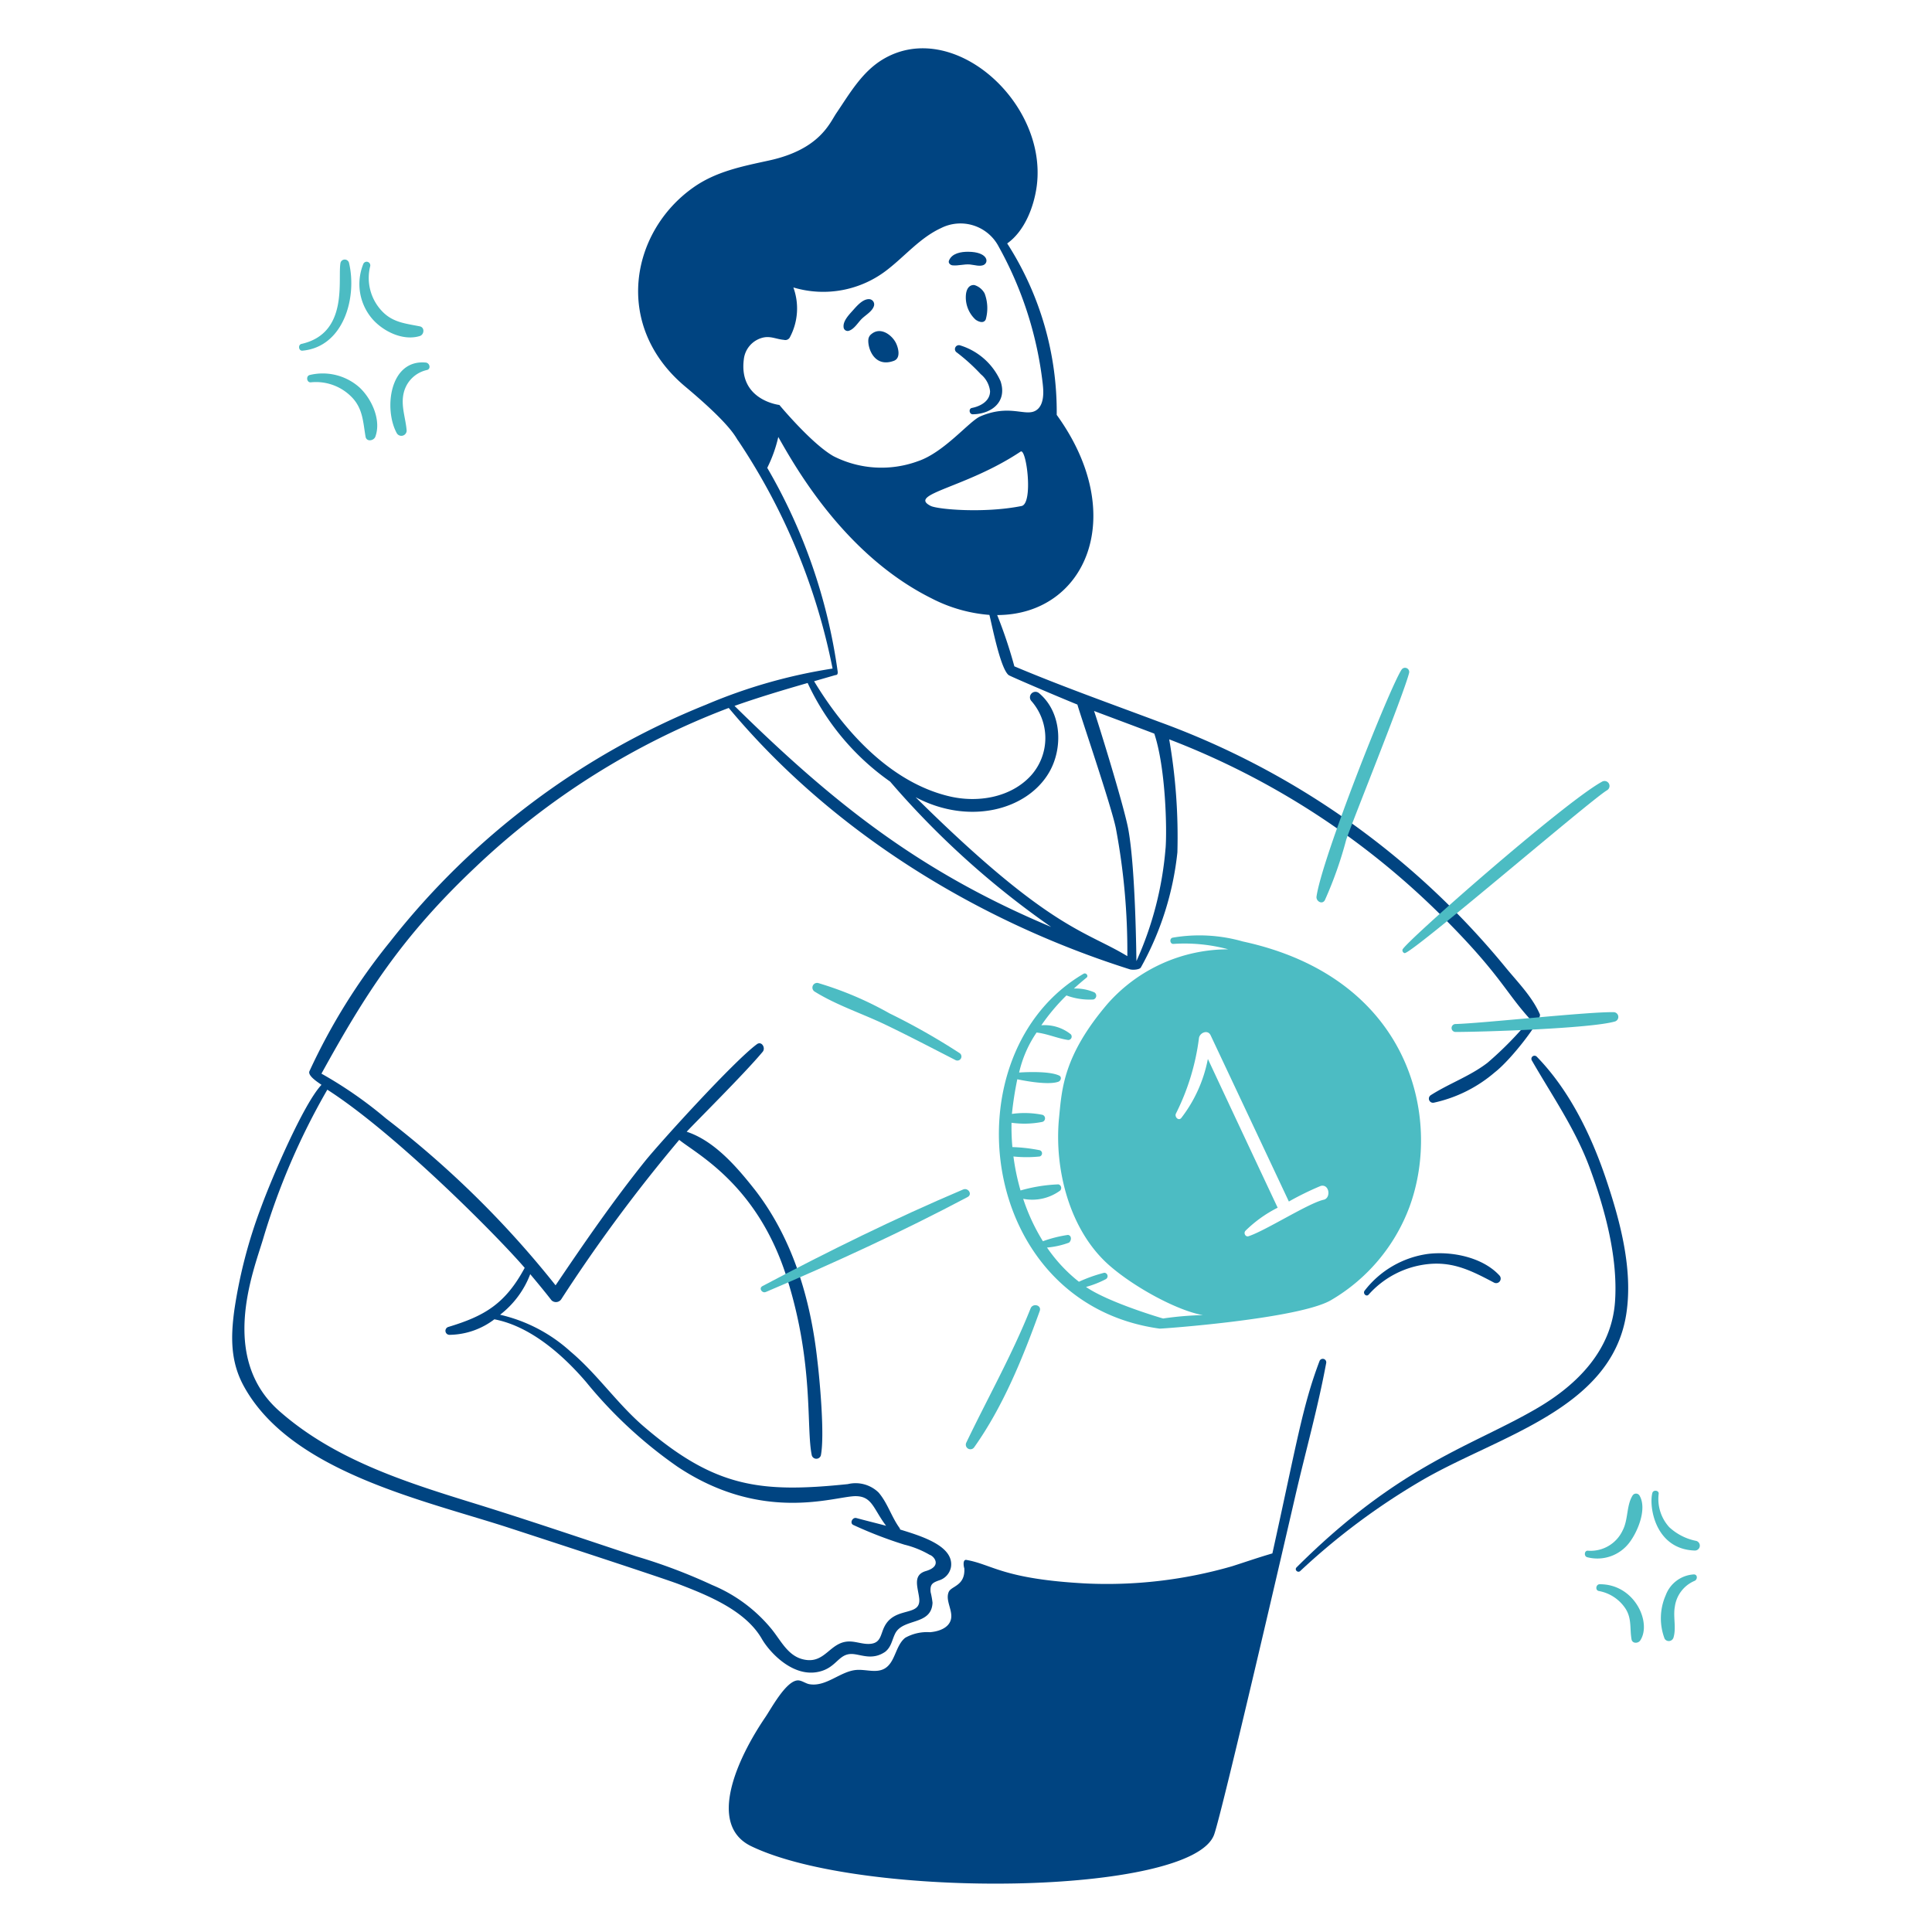 <svg viewBox="0 0 200 200" height="200" width="200" xmlns="http://www.w3.org/2000/svg"><path d="M99.363,35.744a.409.409,0,0,0-.315.744,19.689,19.689,0,0,1,2.483,2.25,2.68,2.68,0,0,1,.96,1.755c0,1.028-.988,1.562-1.876,1.736-.374.073-.282.664.089.658,1.952-.031,3.586-1.3,2.872-3.423A6.735,6.735,0,0,0,99.363,35.744Z" fill="#004481"/><path d="M90.476,31.649a.543.543,0,0,0-.508-.681c-.657-.02-1.269.706-1.671,1.156s-1.033,1.091-.97,1.724a.42.42,0,0,0,.526.4c.568-.164.937-.823,1.341-1.229S90.316,32.232,90.476,31.649Z" fill="#004481"/><path d="M100.407,27.378c.426.036,1.1.265,1.483.015.5-.326.282-1.313-1.646-1.33-.741-.007-1.7.141-2.008.916-.1.255.149.467.373.49C99.2,27.53,99.8,27.326,100.407,27.378Z" fill="#004481"/><path d="M101.928,30.377a1.8,1.8,0,0,0-1.044-.864c-.358-.051-.787.158-.886.935a3.135,3.135,0,0,0,.955,2.607c.1.1.823.572,1.091.016A4.319,4.319,0,0,0,101.928,30.377Z" fill="#004481"/><path d="M92.738,35.49c-.413-.812-1.574-1.693-2.521-.914a.8.8,0,0,0-.325.567c-.087.875.605,2.957,2.636,2.211C93.3,37.071,92.978,35.961,92.738,35.49Z" fill="#004481"/><path d="M137.285,141.107a.361.361,0,0,0-.695-.193c-1.761,4.641-2.373,8.6-4.873,19.894-1.412.409-2.793.889-4.184,1.333a46.7,46.7,0,0,1-15.142,1.778c-8.571-.46-9.649-1.962-12.342-2.435-.46-.081-.254.838-.224.855.117,1.834-1.346,1.834-1.612,2.456-.389.906.487,1.954.211,2.9-.25.854-1.27,1.2-2.154,1.27a4.617,4.617,0,0,0-2.559.576c-1.034.812-1.016,2.585-2.174,3.209-.848.458-1.891.054-2.851.12-1.685.116-3.149,1.785-4.906,1.475-.393-.069-.812-.414-1.211-.391-1.219.072-2.727,2.908-3.352,3.826-2.909,4.277-6.032,11.131-1.45,13.339,11.55,5.563,45.548,5.106,47.909-1.176.8-2.128,7.873-32.724,8.395-35C135.127,150.35,136.427,145.754,137.285,141.107Z" fill="#004481"/><path d="M166.265,122.081c-1.53-4.548-3.8-9.233-7.186-12.7a.323.323,0,0,0-.508.389c2.134,3.714,4.532,7.132,6.021,11.19,1.561,4.255,2.91,9.217,2.595,13.775-.348,5.02-3.878,8.587-8.014,11.015-6.724,3.946-14.214,5.8-24.95,16.5-.254.254.127.615.379.379a70.288,70.288,0,0,1,12.467-9.309c7.9-4.646,19.72-7.36,21.278-17.266C169.071,131.448,167.726,126.425,166.265,122.081Z" fill="#004481"/><path d="M147.82,129.805a10,10,0,0,0-6.546,3.794c-.233.286.16.7.412.413a9.561,9.561,0,0,1,6.2-3.158c2.623-.26,4.547.749,6.767,1.917a.47.47,0,0,0,.569-.734C153.473,130.135,150.268,129.506,147.82,129.805Z" fill="#004481"/><path d="M159.409,105.008c-.795-1.841-2.338-3.375-3.6-4.921a83.1,83.1,0,0,0-35.843-25.372c-5.01-1.876-10.029-3.659-14.96-5.736a48.338,48.338,0,0,0-1.778-5.309c9.13-.011,13.714-10.276,6.163-20.72A32.22,32.22,0,0,0,104.264,25.2c1.838-1.3,2.793-3.865,3.067-6,1.084-8.68-8.758-17.406-15.969-13.036-2.143,1.3-3.412,3.53-4.779,5.546-.693,1.015-1.714,3.768-7,4.91-2.749.6-5.472,1.128-7.818,2.794-6.5,4.593-8.318,14.336-.827,20.607,5,4.19,5.213,5.312,5.5,5.63a65.217,65.217,0,0,1,9.75,23.558,54.838,54.838,0,0,0-13.084,3.733A78.988,78.988,0,0,0,40.35,97.525a63.191,63.191,0,0,0-8.315,13.363c-.221.508,1.041,1.247,1.244,1.415-1.877,1.993-5.167,9.714-6.241,12.645a51.093,51.093,0,0,0-2.778,10.664c-.384,2.826-.409,5.393,1.015,7.948,4.847,8.745,18.319,11.671,27.159,14.516.1.033,15.939,5.188,17.861,5.926,3.067,1.179,6.9,2.738,8.577,5.665.762,1.318,3.047,3.84,5.634,3.441,2.095-.33,2.212-1.926,3.695-1.887.917.029,2.08.7,3.435-.228.64-.508.694-1.211,1.031-1.887.813-1.625,3.758-.8,3.868-3.189a8.6,8.6,0,0,0-.2-1.11c-.071-.81.2-.959.854-1.2a1.782,1.782,0,0,0,1.256-1.391c.335-2.205-3.173-3.232-5.266-3.88a.4.4,0,0,0-.076-.183c-.82-1.142-1.242-2.6-2.163-3.659a3.418,3.418,0,0,0-3.169-.86c-9.107.945-13.777.336-21.106-5.945-2.775-2.376-4.824-5.441-7.617-7.787a16.232,16.232,0,0,0-7.28-3.8,9.639,9.639,0,0,0,3.121-4.2c.746.889,1.485,1.778,2.2,2.7a.662.662,0,0,0,1.031-.134A163.67,163.67,0,0,1,70.313,118c1.893,1.523,8.156,4.712,11.159,14.331,2.806,8.878,1.964,15.523,2.567,18.333a.49.49,0,0,0,.937,0c.414-2.126-.132-7.963-.371-9.9-.7-6.326-2.554-12.517-6.4-17.52-1.839-2.338-4.2-5.133-7.119-6.087.635-.716,5.976-6,7.868-8.279.33-.4-.112-1.143-.6-.782-2.366,1.741-9.9,10.034-11.561,12.081-3.313,4.129-6.317,8.493-9.28,12.879a100.95,100.95,0,0,0-17.556-17.272,42.953,42.953,0,0,0-6.681-4.641c4.52-8.2,8.3-14.162,15.951-21.383A78.261,78.261,0,0,1,75.439,73.286c10.68,12.815,25.694,22.05,41.518,27.057.254.084,1.016.056,1.15-.2a31.149,31.149,0,0,0,3.776-11.906,58.812,58.812,0,0,0-.848-11.7,81.133,81.133,0,0,1,28.334,18.4c5.92,5.913,6.484,7.788,9.032,10.573a36.192,36.192,0,0,1-4.418,4.51c-1.826,1.4-3.961,2.132-5.873,3.354a.427.427,0,0,0,.325.774,14.335,14.335,0,0,0,6.307-3.143C156.527,109.621,159.625,105.51,159.409,105.008ZM54.316,131.247c-2.031,3.773-4.208,5-7.91,6.12a.417.417,0,0,0,.112.815,7.818,7.818,0,0,0,4.659-1.608c3.746.719,7.095,3.692,9.487,6.48a46.224,46.224,0,0,0,9.453,8.766c8.834,5.9,16.294,3.077,18.437,3.062,1.747,0,1.849,1.317,3.174,3.067-1.016-.274-2.062-.526-3.073-.8-.416-.111-.731.546-.3.724a43,43,0,0,0,5.274,2.031,9.818,9.818,0,0,1,2.62,1.057c.429.124,1.323,1.165-.406,1.675-1.412.414-.81,1.7-.686,2.837.207,1.945-2.509.764-3.6,2.912-.429.846-.351,1.739-1.567,1.793-.8.035-1.544-.333-2.351-.236-1.7.2-2.253,2.117-4.129,1.9s-2.59-1.925-3.669-3.238a15.747,15.747,0,0,0-6.114-4.522,57.06,57.06,0,0,0-7.872-2.973c-5.741-1.9-11.459-3.852-17.236-5.629-6.919-2.143-14.122-4.477-19.711-9.413-6.252-5.523-2.684-14.438-1.684-17.774a71.764,71.764,0,0,1,6.661-15.489C40.99,117.361,51.568,128.043,54.316,131.247Zm51.43-78.864c-3.874.775-8.714.348-9.41-.015-2.419-1.238,3.633-1.834,9.317-5.619C106.257,46.348,106.991,52.14,105.746,52.383ZM77,37.2a2.605,2.605,0,0,1,1.861-2.219c.859-.254,1.473.132,2.286.2a.534.534,0,0,0,.642-.308,6.338,6.338,0,0,0,.34-5.116,10.762,10.762,0,0,0,9.786-1.881c1.818-1.42,3.37-3.284,5.5-4.264a4.462,4.462,0,0,1,5.97,1.92,38.071,38.071,0,0,1,4.563,14.247c.04.434.274,2.151-.742,2.732-1.094.628-2.7-.706-5.741.6-1.127.492-3.73,3.722-6.437,4.631a10.966,10.966,0,0,1-8.727-.508c-2.265-1.269-5.619-5.312-5.619-5.312S76.455,41.445,77,37.2Zm-.962,35.874c2.493-.884,5.022-1.636,7.569-2.372a25.656,25.656,0,0,0,8.537,10.207,89.2,89.2,0,0,0,16.674,15.05C95.315,90.29,86.428,83.3,76.041,73.078Zm18.746,9.453c5.529,2.923,11.526,1.351,13.814-2.56,1.475-2.523,1.321-6.259-1.052-8.224a.569.569,0,0,0-.8.8,5.808,5.808,0,0,1-.033,7.755c-2.1,2.285-5.518,2.826-8.428,2.138C92.192,81,87.4,75.7,84.275,70.521l2.164-.625c.109-.033.325.025.274-.4A57.51,57.51,0,0,0,79.426,48.43a14.15,14.15,0,0,0,1.142-3.194c1.778,3.138,6.886,12.231,15.855,16.7a15.654,15.654,0,0,0,6,1.719c.254.978,1.135,5.586,2,6.236.157.117,4.852,2.131,7.109,3.047.29,1.062,3.542,10.576,3.987,12.833a68.753,68.753,0,0,1,1.183,13.209C112.285,96.3,108.629,96.229,94.787,82.531Zm25.874,5.281a35.334,35.334,0,0,1-3.013,11.681c-.016-.036-.066-9.294-.836-13.6-.429-2.415-3.334-11.734-3.555-12.29,1.181.447,5.345,2,6.239,2.346C120.679,79.5,120.814,85.878,120.661,87.812Z" fill="#004481"/><path d="M36.125,27.192a.456.456,0,0,0-.873,0c-.326,1.679.912,7.294-4.043,8.41-.383.087-.3.732.094.7C35.572,35.916,36.991,30.792,36.125,27.192Z" fill="#4cbcc3"/><path d="M43.461,34.785c.457-.143.526-.892,0-1-1.447-.293-2.747-.389-3.85-1.506a4.985,4.985,0,0,1-1.287-4.725.377.377,0,0,0-.726-.2,5.536,5.536,0,0,0,.861,5.561C39.575,34.271,41.7,35.333,43.461,34.785Z" fill="#4cbcc3"/><path d="M37.215,40.109a5.723,5.723,0,0,0-5.137-1.292c-.429.085-.341.806.1.761a5.17,5.17,0,0,1,4.263,1.562c1.129,1.184,1.143,2.555,1.4,4.063.1.566.857.435,1.016,0C39.488,43.483,38.48,41.292,37.215,40.109Z" fill="#4cbcc3"/><path d="M44.075,37.532c-3.77-.346-4.36,4.866-2.993,7.325a.549.549,0,0,0,1.015-.271c-.1-1.326-.63-2.582-.3-3.931a3.166,3.166,0,0,1,2.389-2.349C44.642,38.206,44.492,37.57,44.075,37.532Z" fill="#4cbcc3"/><path d="M165.6,164c-.391,0-.492.62-.094.7a4.2,4.2,0,0,1,2.77,1.831c.663,1.037.421,2.057.622,3.179.08.447.68.432.894.117C171.014,168.007,169.242,163.98,165.6,164Z" fill="#4cbcc3"/><path d="M175.327,162.984a3.308,3.308,0,0,0-2.887,2.143,5.935,5.935,0,0,0-.119,4.512.508.508,0,0,0,.919-.119c.306-1.016-.056-2.14.14-3.2a3.4,3.4,0,0,1,2.031-2.664C175.75,163.523,175.751,162.963,175.327,162.984Z" fill="#4cbcc3"/><path d="M168.675,159.686c.883-1.16,1.846-3.506,1.046-4.868a.422.422,0,0,0-.719,0c-.649,1.051-.432,2.493-1.036,3.631a3.656,3.656,0,0,1-3.57,2.08c-.388-.052-.456.576-.091.673A4.155,4.155,0,0,0,168.675,159.686Z" fill="#4cbcc3"/><path d="M175.591,159.513a5.72,5.72,0,0,1-2.793-1.422,4.334,4.334,0,0,1-1.092-3.448c.044-.378-.566-.447-.657-.089-.369,1.45.314,5.837,4.405,5.957A.508.508,0,0,0,175.591,159.513Z" fill="#4cbcc3"/><path d="M137.156,93.17a40.389,40.389,0,0,0,2.2-6.231c.584-1.778,5.914-14.928,6.515-17.282a.432.432,0,0,0-.784-.33c-1.23,1.869-8.22,19.447-8.8,23.477C136.214,93.294,136.882,93.69,137.156,93.17Z" fill="#4cbcc3"/><path d="M166.356,81.81a.514.514,0,0,0-.508-.894c-3.963,2.166-20.506,16.728-20.661,17.393a.3.3,0,0,0,.215.357C146.053,98.828,164.626,82.834,166.356,81.81Z" fill="#4cbcc3"/><path d="M167.049,104.779c-2.689-.05-13.655,1.16-16.4,1.229a.411.411,0,0,0,0,.82c2.824,0,14-.355,16.528-1.084A.493.493,0,0,0,167.049,104.779Z" fill="#4cbcc3"/><path d="M84.324,102.644c2.253,1.407,4.947,2.283,7.345,3.435,2.442,1.173,4.848,2.434,7.26,3.669a.419.419,0,0,0,.421-.721,68.773,68.773,0,0,0-7.269-4.124,35.641,35.641,0,0,0-7.387-3.14A.485.485,0,0,0,84.324,102.644Z" fill="#4cbcc3"/><path d="M106.686,135.447c-1.913,4.8-4.431,9.251-6.658,13.9a.475.475,0,0,0,.818.477c3-4.227,5.04-9.27,6.787-14.112C107.851,135.1,106.917,134.868,106.686,135.447Z" fill="#4cbcc3"/><path d="M99.7,123.137c-7.073,3-13.985,6.408-20.771,10-.411.218-.05.779.356.606,7.074-3.006,14.081-6.224,20.877-9.824C100.7,123.642,100.226,122.914,99.7,123.137Z" fill="#4cbcc3"/><path d="M128.65,97.459a16.333,16.333,0,0,0-7.262-.391c-.353.082-.285.671.086.645a17.406,17.406,0,0,1,5.683.561,16.657,16.657,0,0,0-12.468,5.6c-4.644,5.424-4.768,8.93-5.055,11.827-.526,5.317,1.074,11.666,5.2,15.289,2.638,2.313,7.11,4.71,9.692,5.149a33.3,33.3,0,0,0-4.121.351c-.03,0-5.614-1.636-7.983-3.266a10.174,10.174,0,0,0,2.069-.815.355.355,0,0,0-.177-.655,15.588,15.588,0,0,0-2.626.932,16.042,16.042,0,0,1-3.3-3.54,8.628,8.628,0,0,0,2.273-.508c.257-.2.31-.723-.1-.8a13.3,13.3,0,0,0-2.6.653,20.489,20.489,0,0,1-2.041-4.39,4.879,4.879,0,0,0,3.826-.854.388.388,0,0,0-.17-.642,16.436,16.436,0,0,0-3.931.632,23.2,23.2,0,0,1-.733-3.519,12.93,12.93,0,0,0,2.717,0,.338.338,0,0,0,0-.648,17.32,17.32,0,0,0-2.827-.325,22.517,22.517,0,0,1-.088-2.518,9.513,9.513,0,0,0,3.2-.092.382.382,0,0,0,0-.729,9.414,9.414,0,0,0-3.161-.094,35.317,35.317,0,0,1,.558-3.587s3.081.687,4.256.253c.254-.093.376-.493.081-.634-1.141-.548-4.149-.315-4.149-.315a12.131,12.131,0,0,1,1.808-4.142c1.084.122,2.123.592,3.2.762a.351.351,0,0,0,.338-.581,4.312,4.312,0,0,0-3.047-.93,20.73,20.73,0,0,1,2.6-3.09,6.854,6.854,0,0,0,2.793.419.407.407,0,0,0,.1-.736,4.948,4.948,0,0,0-2.118-.4c.424-.386.859-.761,1.31-1.128.232-.187-.065-.548-.312-.4-14.026,8.209-11.09,34.11,7.869,36.736.157.022,14.424-1,17.749-2.95a18.76,18.76,0,0,0,8.125-9.669C149.34,115.586,145.894,101.184,128.65,97.459Zm8.415,26.729c-1.564.326-6.042,3.206-7.813,3.784-.326.106-.54-.326-.326-.559a13.175,13.175,0,0,1,3.337-2.392q-3.624-7.7-7.224-15.4a14.463,14.463,0,0,1-2.75,6.107c-.281.343-.711-.1-.564-.437a24.125,24.125,0,0,0,2.387-7.79c.047-.581.912-.965,1.211-.328q4.052,8.6,8.1,17.208a30.81,30.81,0,0,1,3.3-1.615C137.609,122.542,137.8,123.975,137.065,124.188Z" fill="#4cbcc3"/></svg>